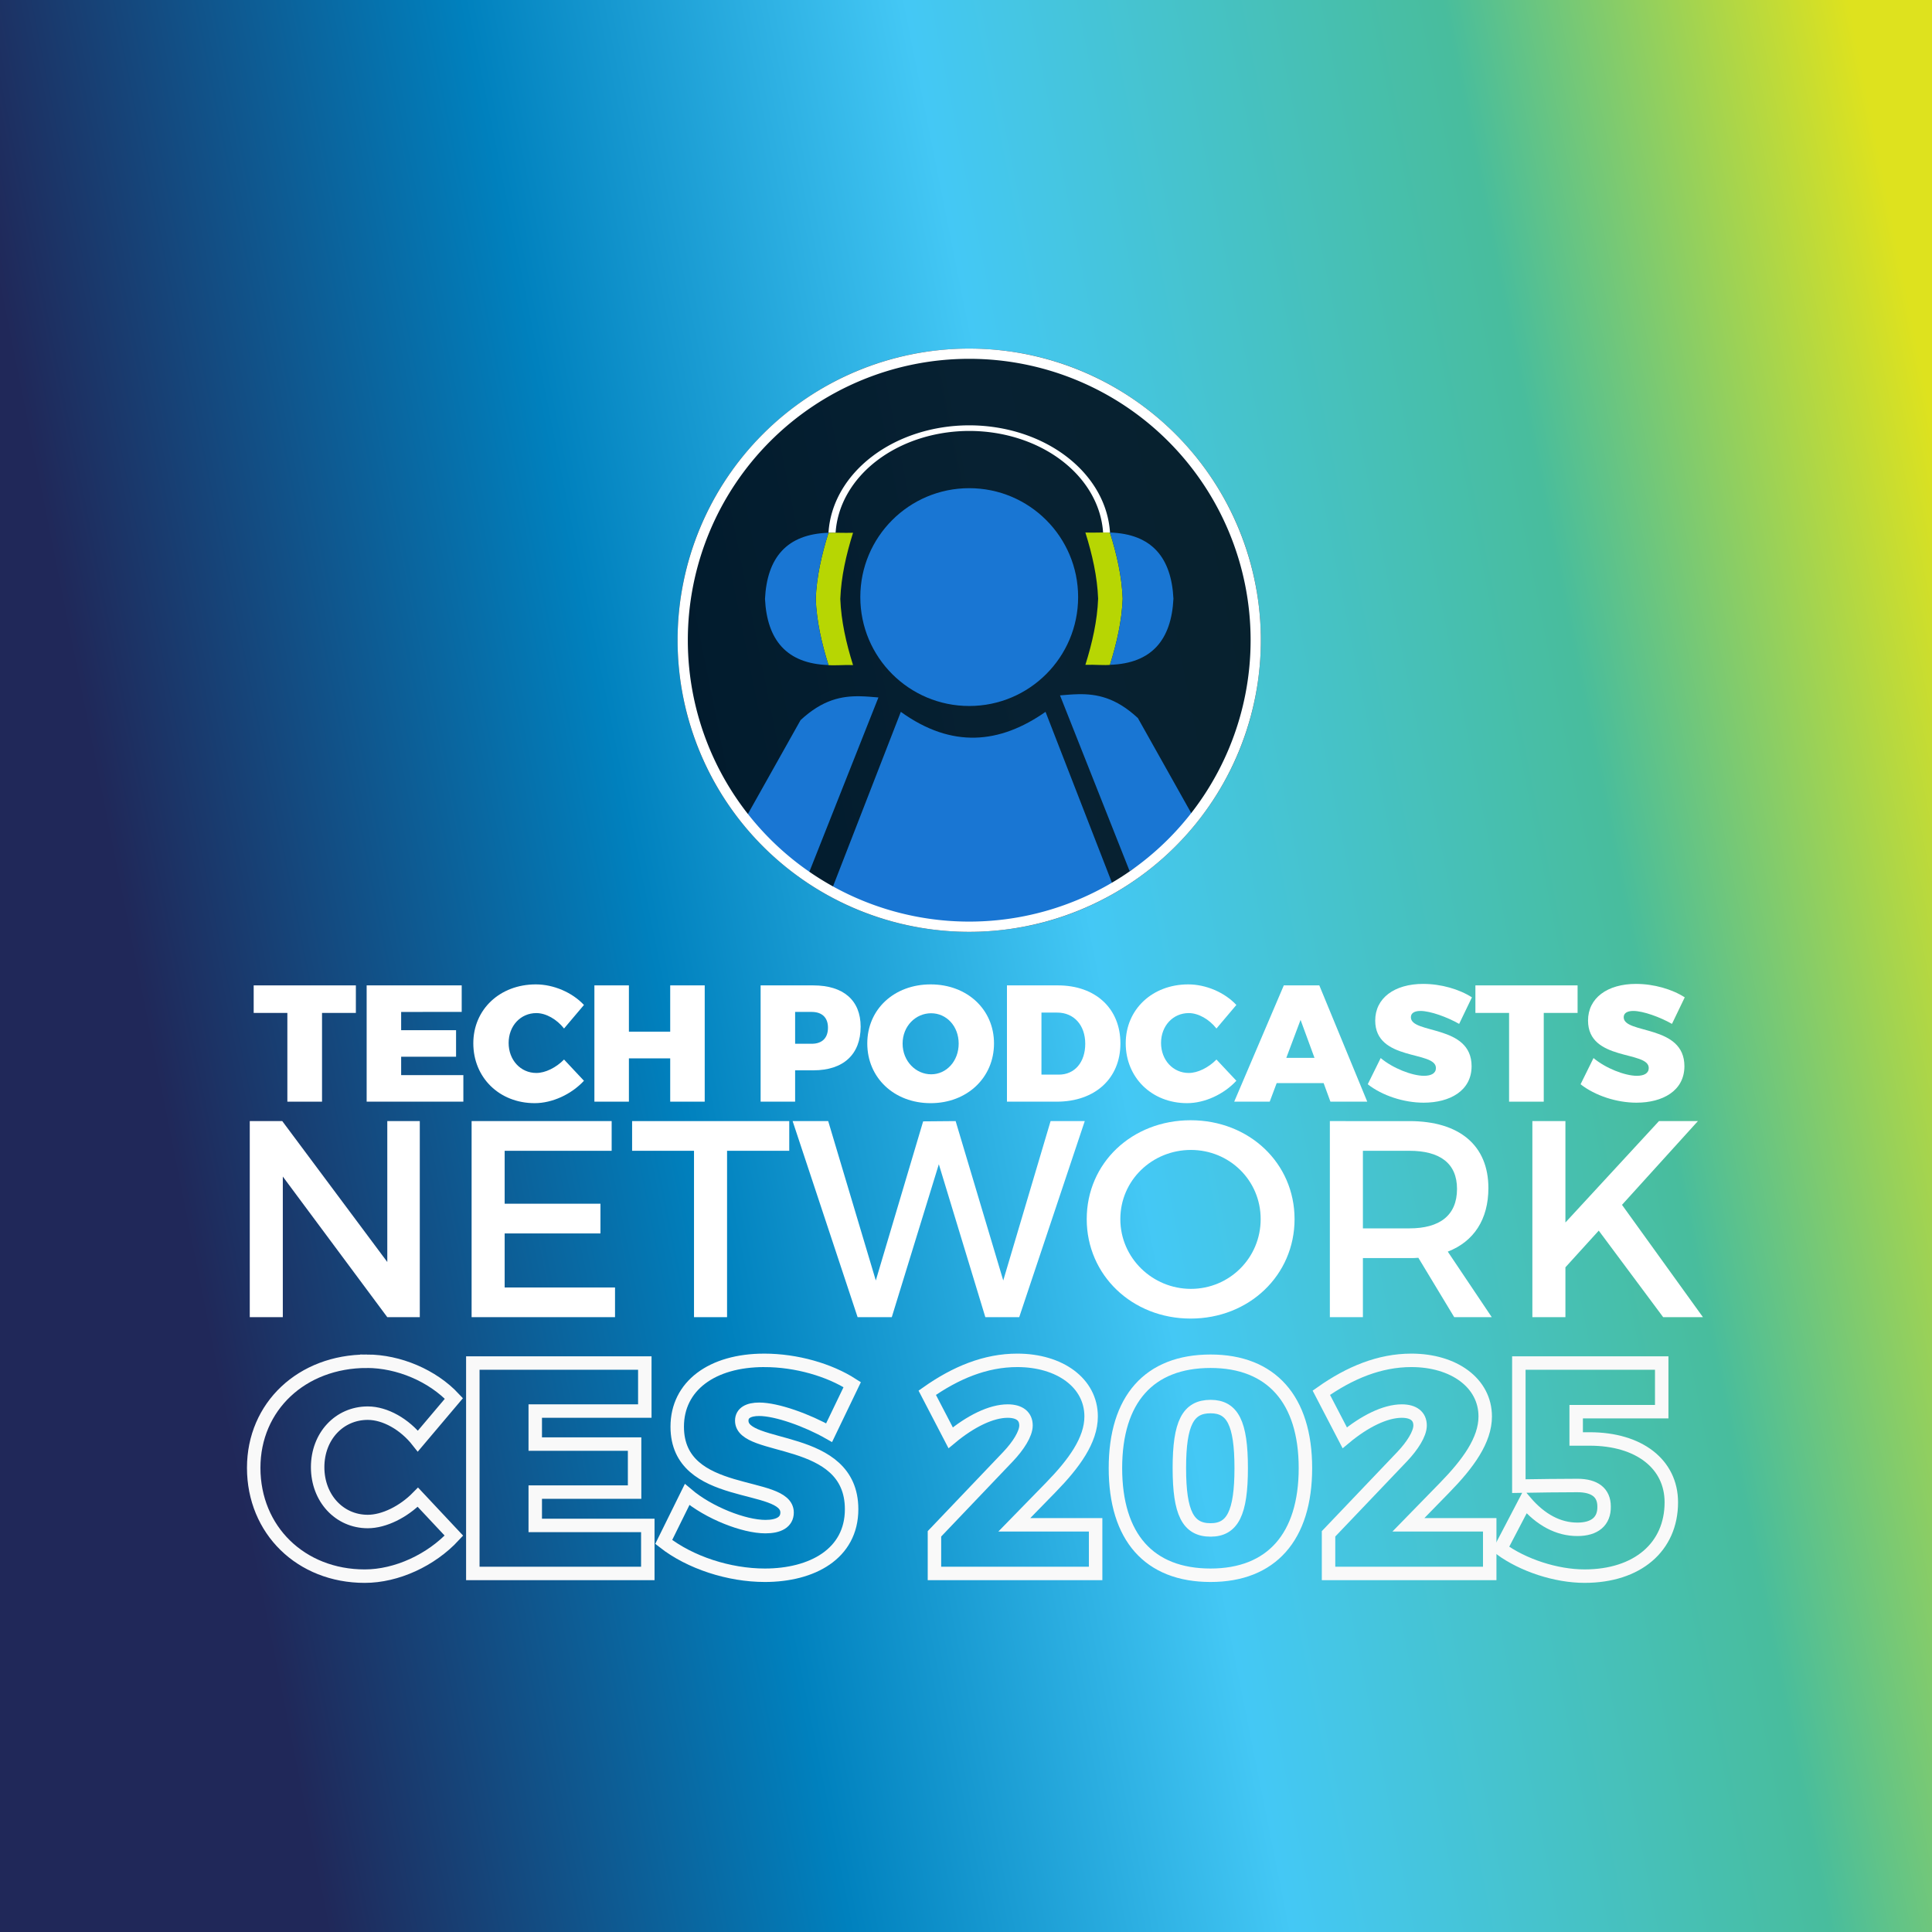 <?xml version="1.0" encoding="UTF-8" standalone="no"?>
<!-- Created with Inkscape (http://www.inkscape.org/) -->

<svg
   width="285.75mm"
   height="285.75mm"
   viewBox="0 0 285.75 285.75"
   version="1.1"
   id="svg3817"
   inkscape:version="1.2.2 (732a01da63, 2022-12-09)"
   sodipodi:docname="album_art.svg"
   xmlns:inkscape="http://www.inkscape.org/namespaces/inkscape"
   xmlns:sodipodi="http://sodipodi.sourceforge.net/DTD/sodipodi-0.dtd"
   xmlns:xlink="http://www.w3.org/1999/xlink"
   xmlns="http://www.w3.org/2000/svg"
   xmlns:svg="http://www.w3.org/2000/svg">
  <rect x="0" y="0" width="285.75" height="285.75" fill="#333333" stroke="none"/>
  <sodipodi:namedview
     id="namedview3819"
     pagecolor="#ffffff"
     bordercolor="#000000"
     borderopacity="0.25"
     inkscape:showpageshadow="2"
     inkscape:pageopacity="0.0"
     inkscape:pagecheckerboard="0"
     inkscape:deskcolor="#d1d1d1"
     inkscape:document-units="mm"
     showgrid="false"
     inkscape:zoom="0.89263468"
     inkscape:cx="326.56137"
     inkscape:cy="561.25984"
     inkscape:window-width="3440"
     inkscape:window-height="1369"
     inkscape:window-x="1912"
     inkscape:window-y="-8"
     inkscape:window-maximized="1"
     inkscape:current-layer="layer1" />
  <defs
     id="defs3814">
    <linearGradient
       inkscape:collect="always"
       xlink:href="#linearGradient32"
       id="linearGradient52"
       gradientUnits="userSpaceOnUse"
       gradientTransform="matrix(0.562,0,0,1,3425.059,-2447.897)"
       x1="4898.526"
       y1="1858.235"
       x2="5344.101"
       y2="1699.53" />
    <linearGradient
       inkscape:collect="always"
       id="linearGradient32">
      <stop
         style="stop-color:#202859;stop-opacity:1"
         offset="0"
         id="stop28" />
      <stop
         id="stop29"
         offset="0.274"
         style="stop-color:#0081be;stop-opacity:1" />
      <stop
         style="stop-color:#44c8f5;stop-opacity:1"
         offset="0.506"
         id="stop30" />
      <stop
         id="stop31"
         offset="0.787"
         style="stop-color:#48bd9d;stop-opacity:1" />
      <stop
         style="stop-color:#dee21e;stop-opacity:1"
         offset="1"
         id="stop32" />
    </linearGradient>
  </defs>
  <g
     inkscape:label="Layer 1"
     inkscape:groupmode="layer"
     id="layer1">
    <g
       id="g52"
       transform="translate(-6145.366,796.528)"
       inkscape:export-filename="album_art.png"
       inkscape:export-xdpi="96"
       inkscape:export-ydpi="96">
      <rect
         style="fill:url(#linearGradient52);stroke-width:20.866"
         id="rect42"
         width="285.75"
         height="285.75"
         x="6145.366"
         y="-796.528" />
      <g
         inkscape:export-ydpi="96"
         inkscape:export-xdpi="96"
         transform="matrix(1.144,0,0,1.144,5682.484,-1886.634)"
         id="g51"
         inkscape:export-filename="..\..\..\..\..\..\CES 2024\Premeire\Opening 2\logo.png">
        <g
           id="g50">
          <g
             aria-label="NETWORK"
             id="text42"
             style="font-size:36.214px;line-height:1.25;font-family:Trueno;-inkscape-font-specification:Trueno;letter-spacing:0px;word-spacing:0px;fill:#ffffff;stroke-width:0.566">
            <path
               d="m 458.89,1123.182 v -25.35 h -4.201 v 18.216 l -13.58,-18.216 h -4.201 v 25.35 h 4.273 v -18.179 l 13.508,18.179 z"
               id="path4123" />
            <path
               d="m 483.696,1101.671 v -3.839 h -18.107 v 25.35 h 18.542 v -3.839 h -14.268 v -6.989 h 12.385 v -3.839 h -12.385 v -6.844 z"
               id="path4125" />
            <path
               d="m 506.656,1101.671 v -3.839 h -20.316 v 3.839 h 8.003 v 21.511 h 4.273 v -21.511 z"
               id="path4127" />
            <path
               d="m 536.388,1123.182 8.474,-25.35 h -4.418 l -6.12,20.606 -6.156,-20.606 -4.201,0.036 -6.12,20.57 -6.156,-20.606 h -4.599 l 8.402,25.35 h 4.418 l 6.084,-19.773 6.012,19.773 z"
               id="path4129" />
            <path
               d="m 558.551,1097.723 c -7.569,0 -13.435,5.505 -13.435,12.784 0,7.243 5.867,12.856 13.435,12.856 7.569,0 13.435,-5.613 13.435,-12.856 0,-7.243 -5.867,-12.784 -13.435,-12.784 z m 0.036,3.839 c 4.961,0 9.017,3.911 9.017,8.945 0,5.034 -4.056,9.017 -9.017,9.017 -4.961,0 -9.126,-3.984 -9.126,-9.017 0,-5.034 4.128,-8.945 9.126,-8.945 z"
               id="path4131" />
            <path
               d="m 592.628,1123.182 h 4.853 l -5.686,-8.474 c 3.368,-1.304 5.251,-4.165 5.251,-8.22 0,-5.505 -3.73,-8.655 -10.212,-8.655 H 576.549 v 25.35 h 4.273 v -7.641 h 6.012 c 0.398,0 0.797,0 1.159,-0.036 z m -11.806,-11.48 v -10.031 h 6.012 c 3.911,0 6.156,1.593 6.156,4.925 0,3.44 -2.245,5.106 -6.156,5.106 z"
               id="path4133" />
            <path
               d="m 619.643,1123.182 h 5.142 l -10.466,-14.522 9.814,-10.828 h -5.034 l -12.095,13.11 v -13.11 h -4.273 v 25.35 h 4.273 v -6.446 l 4.309,-4.744 z"
               id="path4135" />
          </g>
          <g
             aria-label="TECH PODCASTS"
             id="text43"
             style="font-size:21.446px;line-height:1.25;font-family:Trueno;-inkscape-font-specification:Trueno;letter-spacing:0px;word-spacing:0px;fill:#ffffff;stroke-width:0.335">
            <path
               d="m 450.626,1083.847 v -3.56 h -13.211 v 3.56 h 4.354 v 11.474 h 4.482 v -11.474 z"
               style="font-weight:800;-inkscape-font-specification:'Trueno Ultra-Bold'"
               id="path4098" />
            <path
               d="m 464.309,1083.718 v -3.431 h -12.289 v 15.034 h 12.503 v -3.431 h -8.042 v -2.381 h 7.099 v -3.431 h -7.099 v -2.359 z"
               style="font-weight:800;-inkscape-font-specification:'Trueno Ultra-Bold'"
               id="path4100" />
            <path
               d="m 473.895,1080.158 c -4.654,0 -8.085,3.238 -8.085,7.613 0,4.439 3.367,7.742 7.935,7.742 2.273,0 4.74,-1.137 6.37,-2.895 l -2.574,-2.745 c -1.029,1.051 -2.423,1.737 -3.582,1.737 -2.037,0 -3.582,-1.673 -3.582,-3.882 0,-2.209 1.544,-3.86 3.582,-3.86 1.244,0 2.638,0.793 3.582,1.994 l 2.574,-3.045 c -1.523,-1.63 -3.946,-2.659 -6.219,-2.659 z"
               style="font-weight:800;-inkscape-font-specification:'Trueno Ultra-Bold'"
               id="path4102" />
            <path
               d="m 495.727,1095.32 v -15.034 h -4.461 v 5.984 h -5.34 v -5.984 h -4.461 v 15.034 h 4.461 v -5.597 h 5.34 v 5.597 z"
               style="font-weight:800;-inkscape-font-specification:'Trueno Ultra-Bold'"
               id="path4104" />
            <path
               d="m 502.955,1080.287 v 15.034 h 4.461 v -4.053 h 2.359 c 3.882,0 6.112,-2.059 6.112,-5.64 0,-3.41 -2.23,-5.34 -6.112,-5.34 z m 4.461,3.431 h 2.145 c 1.33,0 2.102,0.729 2.102,2.037 0,1.351 -0.772,2.08 -2.102,2.08 h -2.145 z"
               style="font-weight:800;-inkscape-font-specification:'Trueno Ultra-Bold'"
               id="path4106" />
            <path
               d="m 524.937,1080.158 c -4.718,0 -8.192,3.217 -8.192,7.635 0,4.439 3.474,7.721 8.192,7.721 4.718,0 8.192,-3.303 8.192,-7.721 0,-4.396 -3.474,-7.635 -8.192,-7.635 z m 0.064,3.732 c 1.973,0 3.56,1.651 3.56,3.925 0,2.273 -1.587,3.968 -3.56,3.968 -1.973,0 -3.689,-1.694 -3.689,-3.968 0,-2.273 1.694,-3.925 3.689,-3.925 z"
               style="font-weight:800;-inkscape-font-specification:'Trueno Ultra-Bold'"
               id="path4108" />
            <path
               d="m 534.803,1080.287 v 15.034 h 6.434 c 4.954,0 8.235,-3.002 8.235,-7.528 0,-4.525 -3.217,-7.506 -8.085,-7.506 z m 4.461,3.517 h 2.037 c 2.145,0 3.624,1.608 3.624,4.032 0,2.402 -1.373,3.989 -3.41,3.989 h -2.252 z"
               style="font-weight:800;-inkscape-font-specification:'Trueno Ultra-Bold'"
               id="path4110" />
            <path
               d="m 558.243,1080.158 c -4.654,0 -8.085,3.238 -8.085,7.613 0,4.439 3.367,7.742 7.935,7.742 2.273,0 4.74,-1.137 6.37,-2.895 l -2.574,-2.745 c -1.029,1.051 -2.423,1.737 -3.582,1.737 -2.037,0 -3.582,-1.673 -3.582,-3.882 0,-2.209 1.544,-3.86 3.582,-3.86 1.244,0 2.638,0.793 3.582,1.994 l 2.574,-3.045 c -1.523,-1.63 -3.946,-2.659 -6.219,-2.659 z"
               style="font-weight:800;-inkscape-font-specification:'Trueno Ultra-Bold'"
               id="path4112" />
            <path
               d="m 575.744,1092.918 0.879,2.402 h 4.761 l -6.198,-15.034 h -4.59 l -6.412,15.034 h 4.59 l 0.901,-2.402 z m -1.18,-3.26 h -3.646 l 1.844,-4.911 z"
               style="font-weight:800;-inkscape-font-specification:'Trueno Ultra-Bold'"
               id="path4114" />
            <path
               d="m 588.633,1080.094 c -3.753,0 -6.219,1.844 -6.219,4.74 0,5.297 7.849,3.86 7.849,6.134 0,0.686 -0.601,1.008 -1.544,1.008 -1.544,0 -4.053,-0.987 -5.597,-2.295 l -1.673,3.389 c 1.887,1.48 4.675,2.381 7.227,2.381 3.367,0 6.198,-1.523 6.198,-4.718 0,-5.426 -7.849,-4.118 -7.849,-6.327 0,-0.558 0.493,-0.815 1.244,-0.815 1.265,0 3.453,0.793 4.997,1.673 l 1.651,-3.431 c -1.63,-1.051 -3.989,-1.737 -6.284,-1.737 z"
               style="font-weight:800;-inkscape-font-specification:'Trueno Ultra-Bold'"
               id="path4116" />
            <path
               d="m 608.578,1083.847 v -3.56 h -13.211 v 3.56 h 4.354 v 11.474 h 4.482 v -11.474 z"
               style="font-weight:800;-inkscape-font-specification:'Trueno Ultra-Bold'"
               id="path4118" />
            <path
               d="m 616.148,1080.094 c -3.753,0 -6.219,1.844 -6.219,4.74 0,5.297 7.849,3.86 7.849,6.134 0,0.686 -0.601,1.008 -1.544,1.008 -1.544,0 -4.053,-0.987 -5.597,-2.295 l -1.673,3.389 c 1.887,1.48 4.675,2.381 7.227,2.381 3.367,0 6.198,-1.523 6.198,-4.718 0,-5.426 -7.849,-4.118 -7.849,-6.327 0,-0.558 0.493,-0.815 1.244,-0.815 1.265,0 3.453,0.793 4.997,1.673 l 1.651,-3.431 c -1.63,-1.051 -3.989,-1.737 -6.284,-1.737 z"
               style="font-weight:800;-inkscape-font-specification:'Trueno Ultra-Bold'"
               id="path4120" />
          </g>
          <path
             sodipodi:nodetypes="sssss"
             id="path43"
             d="m 529.924,997.957 c -20.823,0 -37.703,16.88 -37.703,37.703 10e-6,20.823 16.88,37.703 37.703,37.703 20.823,0 37.703,-16.88 37.703,-37.703 0,-20.823 -16.88,-37.703 -37.703,-37.703 z"
             style="opacity:1;fill:#000e1b;fill-opacity:0.894;stroke:none;stroke-width:0.268;stroke-linecap:round;stroke-linejoin:round;stroke-miterlimit:4;stroke-dasharray:none;stroke-opacity:1"
             inkscape:connector-curvature="0" />
          <circle
             r="14.08"
             cy="1030.085"
             cx="529.924"
             id="circle43"
             style="opacity:1;fill:#1976d3;fill-opacity:1;stroke:none;stroke-width:0.285;stroke-linecap:round;stroke-linejoin:round;stroke-miterlimit:4;stroke-dasharray:none;stroke-opacity:1" />
          <path
             inkscape:connector-curvature="0"
             id="path44"
             d="m 529.935,1007.879 a 18.237,14.599 0 0 0 -18.206,13.891 h 0.92 a 17.33,13.873 0 0 1 17.286,-13.165 17.33,13.873 0 0 1 17.299,13.165 h 0.894 a 18.237,14.599 0 0 0 -18.193,-13.891 z"
             style="opacity:1;fill:#ffffff;fill-opacity:1;stroke:none;stroke-width:0.5;stroke-linecap:round;stroke-linejoin:round;stroke-miterlimit:4;stroke-dasharray:none;stroke-opacity:1" />
          <path
             inkscape:connector-curvature="0"
             id="path45"
             d="m 512.217,1021.765 c -0.179,0 -0.342,0.016 -0.497,0.035 -0.89,2.84 -1.529,5.681 -1.639,8.521 0.11,2.85 0.753,5.701 1.648,8.552 -0.066,0 -0.13,-0.01 -0.196,-0.01 0.954,0.109 2.059,-0.033 3.371,0.01 -0.895,-2.851 -1.538,-5.701 -1.648,-8.552 0.11,-2.851 0.753,-5.701 1.648,-8.552 -1.19,0.038 -2.031,-0.02 -2.687,0 z"
             style="opacity:1;fill:#b7d603;fill-opacity:1;stroke:none;stroke-width:0.584;stroke-linecap:round;stroke-linejoin:round;stroke-miterlimit:4;stroke-dasharray:none;stroke-opacity:1" />
          <path
             style="opacity:1;fill:#1976d3;fill-opacity:1;stroke:none;stroke-width:0.584;stroke-linecap:round;stroke-linejoin:round;stroke-miterlimit:4;stroke-dasharray:none;stroke-opacity:1"
             d="m 511.729,1021.769 c -5.412,0.174 -7.943,3.232 -8.209,8.552 0.267,5.32 2.797,8.377 8.209,8.552 -0.895,-2.85 -1.538,-5.701 -1.648,-8.552 0.11,-2.85 0.753,-5.701 1.648,-8.552 z"
             id="path46"
             inkscape:connector-curvature="0" />
          <path
             style="opacity:1;fill:#b7d603;fill-opacity:1;stroke:none;stroke-width:0.584;stroke-linecap:round;stroke-linejoin:round;stroke-miterlimit:4;stroke-dasharray:none;stroke-opacity:1"
             d="m 547.63,1021.734 c 0.179,0 0.342,0.016 0.497,0.035 0.89,2.84 1.529,5.681 1.639,8.521 -0.11,2.85 -0.753,5.701 -1.648,8.552 0.066,0 0.13,-0.01 0.196,-0.01 -0.954,0.109 -2.059,-0.033 -3.371,0.01 0.895,-2.85 1.538,-5.701 1.648,-8.552 -0.11,-2.851 -0.753,-5.701 -1.648,-8.552 1.19,0.038 2.031,-0.02 2.687,0 z"
             id="path47"
             inkscape:connector-curvature="0" />
          <path
             inkscape:connector-curvature="0"
             id="path48"
             d="m 548.118,1021.738 c 5.412,0.175 7.943,3.232 8.209,8.552 -0.267,5.32 -2.797,8.377 -8.209,8.552 0.895,-2.851 1.538,-5.701 1.648,-8.552 -0.11,-2.85 -0.753,-5.701 -1.648,-8.552 z"
             style="opacity:1;fill:#1976d3;fill-opacity:1;stroke:none;stroke-width:0.584;stroke-linecap:round;stroke-linejoin:round;stroke-miterlimit:4;stroke-dasharray:none;stroke-opacity:1" />
          <path
             inkscape:connector-curvature="0"
             id="path49"
             d="m 544.018,1042.641 c -0.792,0.015 -1.573,0.087 -2.355,0.153 l 8.996,22.707 c 2.806,-1.617 5.613,-3.003 8.419,-6.682 l -7.35,-13.096 c -2.867,-2.664 -5.335,-3.129 -7.71,-3.083 z m -28.188,0.267 c -2.375,-0.046 -4.842,0.419 -7.71,3.083 l -7.35,13.096 c 2.806,3.679 5.613,5.065 8.419,6.682 l 8.996,-22.707 c -0.782,-0.066 -1.564,-0.139 -2.355,-0.154 z m 5.253,2.014 -8.996,23.151 c 3.702,1.587 1.737,3.175 17.548,4.763 7.984,0.012 13.143,-2.8 19.152,-4.763 l -8.996,-23.151 c -5.906,4.131 -12.091,4.768 -18.709,0 z"
             style="opacity:1;fill:#1976d3;fill-opacity:1;stroke:none;stroke-width:0.5;stroke-linecap:round;stroke-linejoin:round;stroke-miterlimit:4;stroke-dasharray:none;stroke-opacity:1"
             sodipodi:nodetypes="cccccccccccccccccc" />
          <path
             inkscape:connector-curvature="0"
             style="opacity:1;fill:#ffffff;fill-opacity:1;stroke:none;stroke-width:0.268;stroke-linecap:round;stroke-linejoin:round;stroke-miterlimit:4;stroke-dasharray:none;stroke-opacity:1"
             d="m 529.924,997.957 a 37.703,37.703 0 0 0 -37.703,37.703 37.703,37.703 0 0 0 37.703,37.703 37.703,37.703 0 0 0 37.703,-37.703 37.703,37.703 0 0 0 -37.703,-37.703 z m 0,1.323 a 36.38,36.38 0 0 1 36.38,36.38 36.38,36.38 0 0 1 -36.38,36.38 36.38,36.38 0 0 1 -36.38,-36.38 36.38,36.38 0 0 1 36.38,-36.38 z"
             id="path50" />
          <g
             aria-label="CES 2025"
             id="text50"
             style="font-size:38.805px;line-height:1.25;font-family:Trueno;-inkscape-font-specification:Trueno;letter-spacing:0px;word-spacing:0px;fill:none;stroke:#f9f9f9;stroke-width:1.74">
            <path
               d="m 452.048,1128.88 c -8.421,0 -14.63,5.86 -14.63,13.776 0,8.033 6.092,14.009 14.358,14.009 4.113,0 8.576,-2.057 11.525,-5.239 l -4.657,-4.967 c -1.863,1.901 -4.385,3.143 -6.48,3.143 -3.686,0 -6.48,-3.027 -6.48,-7.024 0,-3.997 2.794,-6.985 6.48,-6.985 2.251,0 4.773,1.436 6.48,3.609 l 4.657,-5.51 c -2.755,-2.949 -7.14,-4.812 -11.253,-4.812 z"
               style="font-weight:800;-inkscape-font-specification:'Trueno Ultra-Bold'"
               id="path4138" />
            <path
               d="m 487.982,1135.322 v -6.209 H 465.747 v 27.202 h 22.623 v -6.209 h -14.552 v -4.307 h 12.844 v -6.209 h -12.844 v -4.269 z"
               style="font-weight:800;-inkscape-font-specification:'Trueno Ultra-Bold'"
               id="path4140" />
            <path
               d="m 503.426,1128.764 c -6.791,0 -11.253,3.337 -11.253,8.576 0,9.585 14.203,6.985 14.203,11.098 0,1.242 -1.087,1.824 -2.794,1.824 -2.794,0 -7.334,-1.785 -10.128,-4.152 l -3.027,6.131 c 3.415,2.678 8.46,4.307 13.077,4.307 6.092,0 11.215,-2.755 11.215,-8.537 0,-9.818 -14.203,-7.45 -14.203,-11.447 0,-1.009 0.893,-1.475 2.251,-1.475 2.289,0 6.248,1.436 9.042,3.027 l 2.988,-6.209 c -2.949,-1.901 -7.218,-3.143 -11.37,-3.143 z"
               style="font-weight:800;-inkscape-font-specification:'Trueno Ultra-Bold'"
               id="path4142" />
            <path
               d="m 536.139,1128.764 c -4.113,0 -7.955,1.591 -11.642,4.191 l 3.027,5.821 c 2.561,-2.134 5.239,-3.454 7.373,-3.454 1.513,0 2.367,0.66 2.367,1.863 0,1.087 -1.009,2.639 -2.289,3.997 l -9.546,10.012 v 5.122 h 20.838 v -6.286 h -10.516 l 4.734,-4.851 c 2.988,-3.066 5.2,-6.092 5.2,-9.158 0,-4.346 -4.075,-7.257 -9.546,-7.257 z"
               style="font-weight:800;-inkscape-font-specification:'Trueno Ultra-Bold'"
               id="path4144" />
            <path
               d="m 561.129,1128.88 c -7.955,0 -12.301,4.928 -12.301,13.815 0,8.925 4.346,13.854 12.301,13.854 7.839,0 12.262,-4.928 12.262,-13.854 0,-8.886 -4.424,-13.815 -12.262,-13.815 z m 0,5.86 c 2.833,0 3.958,2.134 3.958,7.955 0,5.821 -1.125,7.994 -3.958,7.994 -2.91,0 -4.036,-2.173 -4.036,-7.994 0,-5.821 1.125,-7.955 4.036,-7.955 z"
               style="font-weight:800;-inkscape-font-specification:'Trueno Ultra-Bold'"
               id="path4146" />
            <path
               d="m 587.09,1128.764 c -4.113,0 -7.955,1.591 -11.642,4.191 l 3.027,5.821 c 2.561,-2.134 5.239,-3.454 7.373,-3.454 1.513,0 2.367,0.66 2.367,1.863 0,1.087 -1.009,2.639 -2.289,3.997 l -9.546,10.012 v 5.122 h 20.838 v -6.286 h -10.516 l 4.734,-4.851 c 2.988,-3.066 5.2,-6.092 5.2,-9.158 0,-4.346 -4.075,-7.257 -9.546,-7.257 z"
               style="font-weight:800;-inkscape-font-specification:'Trueno Ultra-Bold'"
               id="path4148" />
            <path
               d="m 619.454,1135.399 v -6.286 h -18.471 v 15.91 c 1.63,-0.039 6.286,-0.078 7.567,-0.078 2.251,0 3.454,0.931 3.454,2.716 0.039,1.901 -1.203,2.949 -3.454,2.949 -2.445,0 -4.734,-1.203 -6.752,-3.57 l -3.182,6.092 c 2.91,2.134 7.179,3.531 10.865,3.531 6.83,0 11.215,-3.764 11.215,-9.546 0,-4.928 -4.152,-8.188 -10.555,-8.188 h -1.746 v -3.531 z"
               style="font-weight:800;-inkscape-font-specification:'Trueno Ultra-Bold'"
               id="path4150" />
          </g>
        </g>
      </g>
    </g>
  </g>
</svg>
